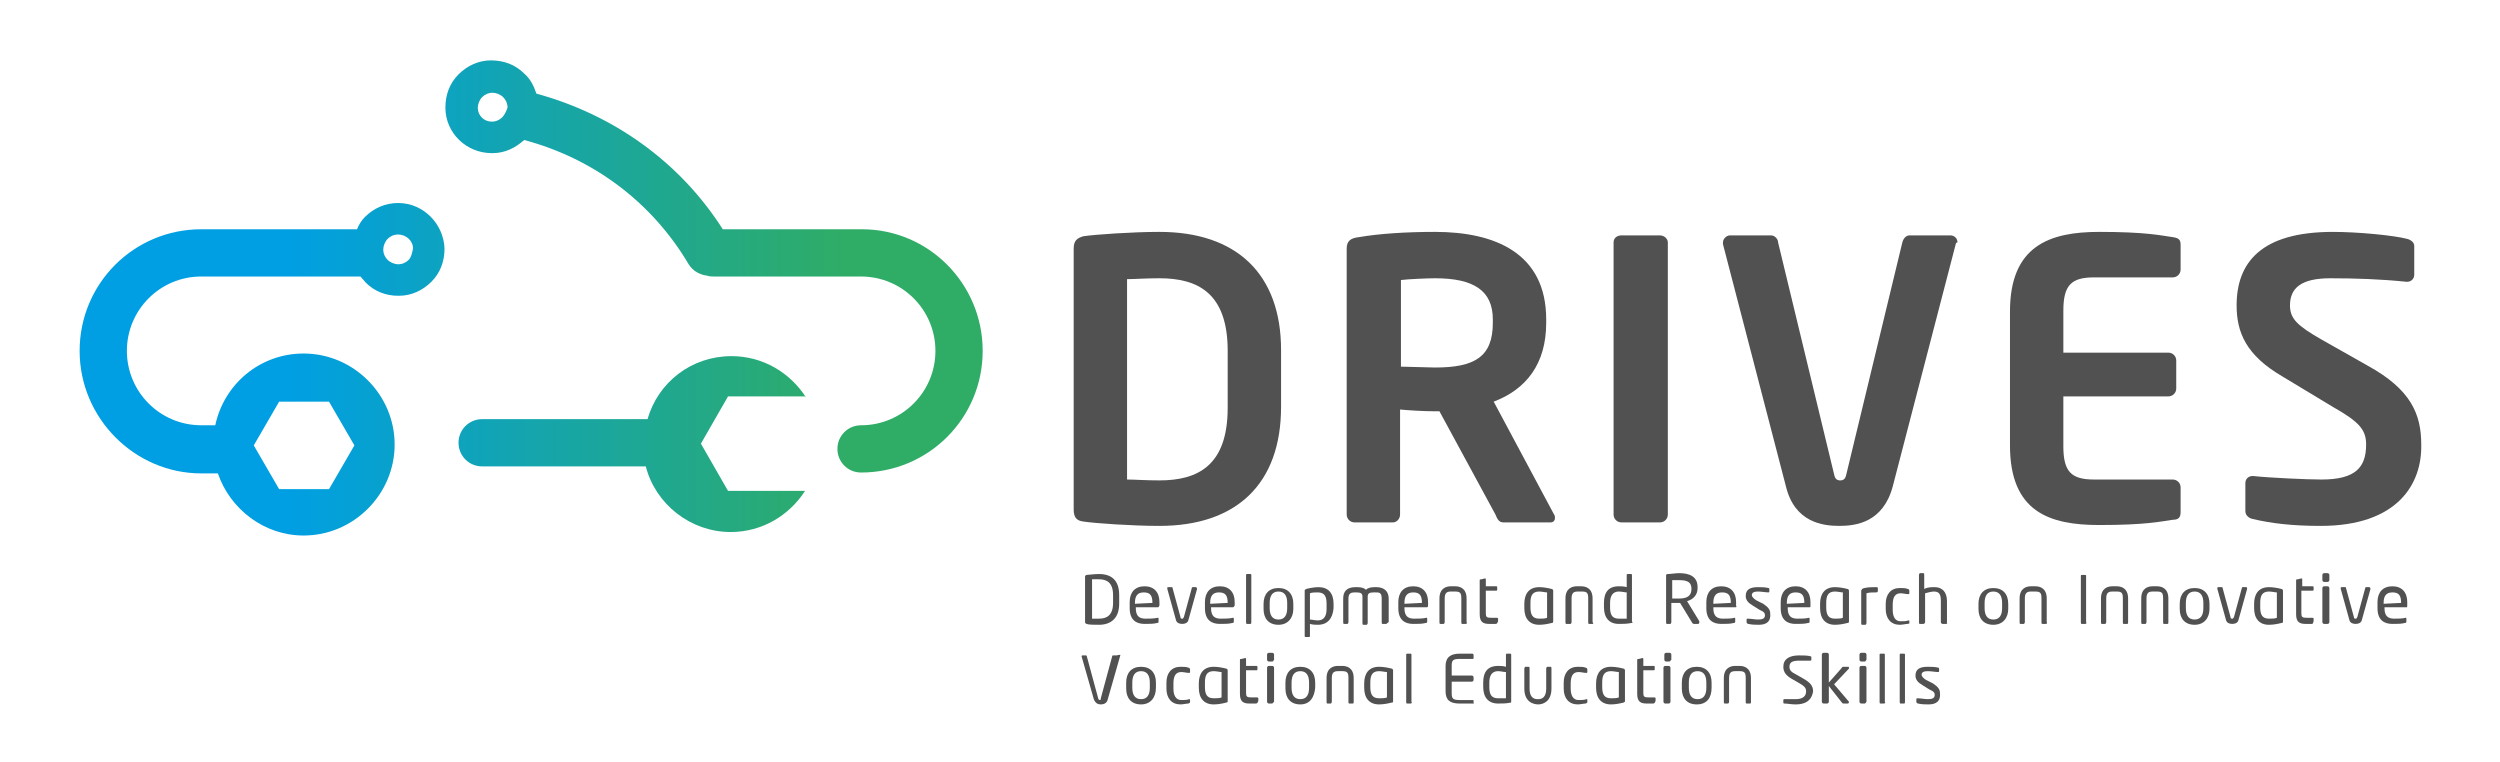 <?xml version="1.0" encoding="utf-8"?>
<!-- Generator: Adobe Illustrator 19.0.0, SVG Export Plug-In . SVG Version: 6.00 Build 0)  -->
<svg version="1.1" id="Camada_1" xmlns="http://www.w3.org/2000/svg" xmlns:xlink="http://www.w3.org/1999/xlink" x="0px" y="0px"
	 viewBox="0 0 285.7 87.1" style="enable-background:new 0 0 285.7 87.1;" xml:space="preserve">
<style type="text/css">
	.st0{fill:#525151;}
	.st1{fill:url(#XMLID_184_);}
	.st2{fill:url(#XMLID_344_);}
	.st3{fill:url(#XMLID_345_);}
</style>
<g id="XMLID_104_">
	<g id="XMLID_105_">
		<path id="XMLID_185_" class="st0" d="M132.5,60.1c-3.1,0-7.4-0.3-8.7-0.5c-0.8-0.1-1.1-0.5-1.1-1.4V28.4c0-0.9,0.4-1.2,1.1-1.4
			c1.3-0.2,5.6-0.5,8.7-0.5c8.8,0,13.9,4.8,13.9,13.5v6.5C146.4,55.3,141.3,60.1,132.5,60.1z M140.3,40.1c0-6.6-3.4-8.3-7.8-8.3
			c-1.6,0-2.8,0.1-3.7,0.1v22.9c0.9,0,2.1,0.1,3.7,0.1c4.4,0,7.8-1.7,7.8-8.3V40.1z"/>
		<path id="XMLID_188_" class="st0" d="M177.2,59.7h-5.4c-0.5,0-0.7-0.4-0.9-0.9L164.5,47h-0.6c-1.1,0-2.9-0.1-3.9-0.2v12
			c0,0.5-0.4,0.9-0.8,0.9h-4.4c-0.5,0-0.9-0.4-0.9-0.9V28.4c0-0.9,0.5-1.2,1.4-1.3c2.3-0.4,5.4-0.6,8.7-0.6c6.8,0,12.7,2.4,12.7,10
			v0.4c0,4.7-2.3,7.6-6,9l6.9,12.9c0.1,0.1,0.1,0.3,0.1,0.4C177.7,59.5,177.5,59.7,177.2,59.7z M170.6,36.5c0-3.3-2.2-4.7-6.6-4.7
			c-0.9,0-3.1,0.1-3.9,0.2v9.9c0.7,0,3.2,0.1,3.9,0.1c4.5,0,6.6-1.2,6.6-5.1V36.5z"/>
		<path id="XMLID_191_" class="st0" d="M189.7,59.7h-4.4c-0.5,0-0.9-0.4-0.9-0.9V27.7c0-0.5,0.4-0.8,0.9-0.8h4.4
			c0.5,0,0.9,0.4,0.9,0.8v31.1C190.6,59.3,190.2,59.7,189.7,59.7z"/>
		<path id="XMLID_193_" class="st0" d="M223.5,27.9l-7.2,27.7c-1.1,4.1-4.2,4.5-6.1,4.5c-1.9,0-5.1-0.4-6.1-4.5l-7.2-27.7
			c0-0.1,0-0.1,0-0.2c0-0.4,0.4-0.8,0.8-0.8h4.7c0.4,0,0.8,0.4,0.8,0.8l6.4,26.5c0.1,0.5,0.3,0.7,0.7,0.7s0.6-0.2,0.7-0.7l6.4-26.5
			c0.1-0.4,0.4-0.8,0.8-0.8h4.7c0.4,0,0.8,0.3,0.8,0.8C223.6,27.7,223.5,27.8,223.5,27.9z"/>
		<path id="XMLID_195_" class="st0" d="M248.3,59.4c-1.4,0.2-3.1,0.6-8.4,0.6c-5.7,0-10.2-1.5-10.2-9.1V35.6c0-7.5,4.5-9.1,10.2-9.1
			c5.3,0,7,0.4,8.4,0.6c0.7,0.1,0.9,0.3,0.9,0.9v2.8c0,0.5-0.4,0.9-0.9,0.9h-9c-2.6,0-3.5,0.9-3.5,3.8v4.8h12c0.5,0,0.9,0.4,0.9,0.9
			v3.2c0,0.5-0.4,0.9-0.9,0.9h-12V51c0,2.9,0.9,3.8,3.5,3.8h9c0.5,0,0.9,0.4,0.9,0.9v2.8C249.2,59.1,249,59.4,248.3,59.4z"/>
		<path id="XMLID_197_" class="st0" d="M265.2,60.1c-3.3,0-5.7-0.3-7.8-0.8c-0.4-0.1-0.8-0.4-0.8-0.9v-3.2c0-0.5,0.4-0.8,0.8-0.8
			c0,0,0,0,0.1,0c1.8,0.2,6.2,0.4,7.8,0.4c3.9,0,5.1-1.4,5.1-4c0-1.7-0.8-2.6-3.8-4.3l-5.8-3.5c-4.1-2.4-5.2-5-5.2-8.1
			c0-4.9,2.8-8.4,11-8.4c2.9,0,7,0.4,8.5,0.8c0.4,0.1,0.8,0.4,0.8,0.8v3.3c0,0.4-0.3,0.8-0.8,0.8c0,0,0,0-0.1,0
			c-2.9-0.3-5.8-0.4-8.7-0.4c-3.3,0-4.6,1.1-4.6,3.1c0,1.5,0.8,2.3,3.6,3.9l5.3,3c4.9,2.7,6.1,5.5,6.1,9
			C276.8,55.3,274,60.1,265.2,60.1z"/>
	</g>
</g>
<g id="XMLID_95_">
	<linearGradient id="XMLID_184_" gradientUnits="userSpaceOnUse" x1="33.066" y1="30.51" x2="96.637" y2="30.51">
		<stop  offset="0" style="stop-color:#009FE3"/>
		<stop  offset="1" style="stop-color:#2FAC66"/>
	</linearGradient>
	<path id="XMLID_101_" class="st1" d="M98.5,26.2H82.6c-4.9-7.7-12.5-13.1-21.3-15.5c-0.3-0.9-0.7-1.7-1.4-2.3c-1-1-2.3-1.5-3.8-1.5
		c-1.4,0-2.7,0.6-3.7,1.6c-1,1-1.5,2.3-1.5,3.8c0,2.9,2.4,5.2,5.3,5.2c0,0,0.1,0,0.1,0c1.4,0,2.6-0.6,3.6-1.5
		c7.9,2.1,14.6,7.1,18.8,14.2c0.5,0.8,1.3,1.2,2.1,1.3c0.3,0.1,0.5,0.1,0.8,0.1h16.8c4.7,0,8.5,3.8,8.5,8.5s-3.8,8.5-8.5,8.5
		c-1.5,0-2.7,1.2-2.7,2.7c0,1.5,1.2,2.7,2.7,2.7c7.7,0,13.9-6.2,13.9-13.9S106.1,26.2,98.5,26.2z M57.4,13.4
		c-0.3,0.3-0.7,0.5-1.2,0.5c0,0,0,0,0,0c-0.9,0-1.6-0.7-1.6-1.6c0-0.4,0.2-0.9,0.5-1.2c0.3-0.3,0.7-0.5,1.2-0.5
		c0.4,0,0.9,0.2,1.2,0.5c0.3,0.3,0.5,0.7,0.5,1.2C57.9,12.6,57.7,13.1,57.4,13.4z"/>
	<linearGradient id="XMLID_344_" gradientUnits="userSpaceOnUse" x1="33.066" y1="50.82" x2="96.637" y2="50.82">
		<stop  offset="0" style="stop-color:#009FE3"/>
		<stop  offset="1" style="stop-color:#2FAC66"/>
	</linearGradient>
	<path id="XMLID_100_" class="st2" d="M92.1,45.4c-1.8-2.8-4.9-4.7-8.5-4.7c-4.6,0-8.4,3-9.6,7.2H55.1c-1.5,0-2.7,1.2-2.7,2.7
		c0,1.5,1.2,2.7,2.7,2.7h18.7c1.1,4.3,5.1,7.5,9.7,7.5c3.6,0,6.7-1.9,8.5-4.7h-8.8l-3.1-5.4l3.1-5.4H92.1z"/>
	<linearGradient id="XMLID_345_" gradientUnits="userSpaceOnUse" x1="33.066" y1="42.21" x2="96.637" y2="42.21">
		<stop  offset="0" style="stop-color:#009FE3"/>
		<stop  offset="1" style="stop-color:#2FAC66"/>
	</linearGradient>
	<path id="XMLID_96_" class="st3" d="M45.5,23.2C45.5,23.2,45.4,23.2,45.5,23.2L45.5,23.2c-1.5,0-2.8,0.6-3.8,1.6
		c-0.4,0.4-0.7,0.9-0.9,1.4H23.6c-0.1,0-0.2,0-0.3,0c-0.1,0-0.2,0-0.3,0c-7.7,0-13.9,6.2-13.9,13.9S15.4,54.1,23,54.1h1.9
		c1.4,4.1,5.3,7.1,9.8,7.1c5.7,0,10.4-4.7,10.4-10.4s-4.7-10.4-10.4-10.4c-5,0-9.1,3.5-10.1,8.2H23c-4.7,0-8.5-3.8-8.5-8.5
		s3.8-8.5,8.5-8.5c0.1,0,0.2,0,0.3,0c0.1,0,0.2,0,0.3,0H41c0.1,0,0.2,0,0.2,0c0.2,0.2,0.4,0.5,0.6,0.7c1,1,2.3,1.5,3.7,1.5
		c0,0,0.1,0,0.1,0c1.4,0,2.7-0.6,3.7-1.6c1-1,1.5-2.3,1.5-3.8C50.7,25.6,48.4,23.2,45.5,23.2z M31.9,45.9h5.7l2.9,5l-2.9,5h-5.7
		l-2.9-5L31.9,45.9z M46.7,29.7c-0.3,0.3-0.7,0.5-1.2,0.5c-0.4,0-0.9-0.2-1.2-0.5c-0.3-0.3-0.5-0.7-0.5-1.2c0-0.4,0.2-0.9,0.5-1.2
		c0.3-0.3,0.7-0.5,1.2-0.5c0.9,0,1.7,0.7,1.7,1.6C47.1,28.9,47,29.4,46.7,29.7z"/>
</g>
<g id="XMLID_92_">
	<g id="XMLID_93_">
		<path id="XMLID_199_" class="st0" d="M125.6,71.4c-0.6,0-1.2,0-1.4-0.1c-0.1,0-0.2-0.1-0.2-0.2v-5.2c0-0.1,0.1-0.2,0.2-0.2
			c0.2,0,0.8-0.1,1.4-0.1c1.4,0,2.3,0.7,2.3,2.4v1C127.9,70.6,127,71.4,125.6,71.4z M127.2,68c0-1.4-0.7-1.8-1.6-1.8
			c-0.4,0-0.6,0-0.8,0v4.5c0.2,0,0.5,0,0.8,0c0.9,0,1.6-0.4,1.6-1.8V68z"/>
		<path id="XMLID_202_" class="st0" d="M132.3,69.4h-2.5v0.1c0,0.9,0.4,1.2,1.1,1.2c0.4,0,1,0,1.4-0.1c0,0,0,0,0,0
			c0.1,0,0.1,0,0.1,0.1v0.3c0,0.1,0,0.2-0.2,0.2c-0.4,0.1-0.8,0.1-1.4,0.1c-0.9,0-1.7-0.4-1.7-1.8v-0.7c0-1.1,0.6-1.8,1.7-1.8
			c1.1,0,1.7,0.7,1.7,1.8v0.4C132.4,69.4,132.4,69.4,132.3,69.4z M131.7,68.9c0-0.9-0.3-1.2-1-1.2c-0.7,0-1,0.4-1,1.2v0.1
			L131.7,68.9L131.7,68.9z"/>
		<path id="XMLID_205_" class="st0" d="M136.8,67.3l-1,3.6c-0.1,0.3-0.4,0.4-0.7,0.4s-0.6-0.1-0.7-0.4l-1-3.6c0,0,0,0,0-0.1
			c0-0.1,0-0.1,0.1-0.1h0.4c0.1,0,0.1,0,0.1,0.1l0.9,3.3c0,0.2,0.1,0.2,0.2,0.2c0.1,0,0.1,0,0.2-0.2l0.9-3.3c0-0.1,0.1-0.1,0.1-0.1
			h0.4C136.7,67.1,136.8,67.2,136.8,67.3C136.8,67.3,136.8,67.3,136.8,67.3z"/>
		<path id="XMLID_207_" class="st0" d="M140.9,69.4h-2.5v0.1c0,0.9,0.4,1.2,1.1,1.2c0.4,0,1,0,1.4-0.1c0,0,0,0,0,0
			c0.1,0,0.1,0,0.1,0.1v0.3c0,0.1,0,0.2-0.2,0.2c-0.4,0.1-0.8,0.1-1.4,0.1c-0.9,0-1.7-0.4-1.7-1.8v-0.7c0-1.1,0.6-1.8,1.7-1.8
			c1.1,0,1.7,0.7,1.7,1.8v0.4C141,69.4,140.9,69.4,140.9,69.4z M140.3,68.9c0-0.9-0.3-1.2-1-1.2c-0.7,0-1,0.4-1,1.2v0.1L140.3,68.9
			L140.3,68.9z"/>
		<path id="XMLID_210_" class="st0" d="M142.9,71.3h-0.4c-0.1,0-0.1-0.1-0.1-0.2v-5.4c0-0.1,0.1-0.1,0.1-0.1h0.4
			c0.1,0,0.1,0.1,0.1,0.1v5.4C143,71.2,143,71.3,142.9,71.3z"/>
		<path id="XMLID_212_" class="st0" d="M146.1,71.4c-1.1,0-1.7-0.7-1.7-1.8v-0.6c0-1.1,0.6-1.8,1.7-1.8c1.1,0,1.7,0.7,1.7,1.8v0.6
			C147.8,70.6,147.2,71.4,146.1,71.4z M147.1,68.9c0-0.8-0.3-1.3-1-1.3c-0.7,0-1,0.5-1,1.3v0.6c0,0.8,0.3,1.3,1,1.3
			c0.7,0,1-0.5,1-1.3V68.9z"/>
		<path id="XMLID_215_" class="st0" d="M150.6,71.4c-0.2,0-0.6,0-0.9-0.1v1.4c0,0.1-0.1,0.1-0.1,0.1h-0.4c-0.1,0-0.1-0.1-0.1-0.1
			v-5.2c0-0.1,0-0.1,0.2-0.2c0.4-0.1,0.9-0.2,1.4-0.2c1.1,0,1.7,0.7,1.7,1.9v0.5C152.3,70.7,151.7,71.4,150.6,71.4z M151.6,69
			c0-0.8-0.2-1.3-1-1.3c-0.3,0-0.7,0-0.9,0.1v3c0.2,0,0.6,0.1,0.9,0.1c0.7,0,1-0.5,1-1.3V69z"/>
		<path id="XMLID_218_" class="st0" d="M158.4,71.3H158c-0.1,0-0.1-0.1-0.1-0.2v-2.7c0-0.7-0.3-0.7-0.7-0.7H157
			c-0.5,0-0.7,0.1-0.7,0.5v3c0,0.1-0.1,0.2-0.1,0.2h-0.4c-0.1,0-0.1-0.1-0.1-0.2v-3c0-0.4-0.2-0.5-0.7-0.5h-0.2
			c-0.4,0-0.7,0.1-0.7,0.7v2.7c0,0.1-0.1,0.2-0.1,0.2h-0.4c-0.1,0-0.1-0.1-0.1-0.2v-2.7c0-0.8,0.4-1.3,1.4-1.3h0.2
			c0.5,0,0.8,0.1,1,0.3c0.2-0.2,0.5-0.3,1-0.3h0.2c0.9,0,1.4,0.5,1.4,1.3v2.7C158.5,71.2,158.5,71.3,158.4,71.3z"/>
		<path id="XMLID_220_" class="st0" d="M163,69.4h-2.5v0.1c0,0.9,0.4,1.2,1.1,1.2c0.4,0,1,0,1.4-0.1c0,0,0,0,0,0
			c0.1,0,0.1,0,0.1,0.1v0.3c0,0.1,0,0.2-0.2,0.2c-0.4,0.1-0.8,0.1-1.4,0.1c-0.9,0-1.7-0.4-1.7-1.8v-0.7c0-1.1,0.6-1.8,1.7-1.8
			c1.1,0,1.7,0.7,1.7,1.8v0.4C163.2,69.4,163.1,69.4,163,69.4z M162.5,68.9c0-0.9-0.3-1.2-1-1.2c-0.7,0-1,0.4-1,1.2v0.1L162.5,68.9
			L162.5,68.9z"/>
		<path id="XMLID_223_" class="st0" d="M167.5,71.3h-0.4c-0.1,0-0.1-0.1-0.1-0.2v-2.7c0-0.6-0.1-0.8-0.7-0.8h-0.5
			c-0.5,0-0.7,0.2-0.7,0.8v2.7c0,0.1-0.1,0.2-0.1,0.2h-0.4c-0.1,0-0.1-0.1-0.1-0.2v-2.7c0-1.2,0.8-1.4,1.3-1.4h0.5
			c0.5,0,1.3,0.2,1.3,1.4v2.7C167.7,71.2,167.6,71.3,167.5,71.3z"/>
		<path id="XMLID_225_" class="st0" d="M170.9,71.3c-0.1,0-0.5,0-0.7,0c-0.7,0-1.1-0.2-1.1-1.1v-3.9c0-0.1,0.1-0.1,0.2-0.1l0.4-0.1
			c0,0,0,0,0,0c0.1,0,0.1,0.1,0.1,0.1v0.8h1.2c0.1,0,0.1,0.1,0.1,0.1v0.3c0,0.1-0.1,0.1-0.1,0.1h-1.2v2.6c0,0.4,0.1,0.5,0.6,0.5h0.6
			c0.1,0,0.2,0,0.2,0.1v0.3C171.1,71.3,171,71.3,170.9,71.3z"/>
		<path id="XMLID_227_" class="st0" d="M177.3,71.2c-0.4,0.1-0.9,0.2-1.4,0.2c-1.1,0-1.7-0.7-1.7-1.9V69c0-1.1,0.5-1.9,1.7-1.9
			c0.5,0,1,0.1,1.4,0.2c0.1,0,0.2,0.1,0.2,0.2V71C177.5,71.1,177.5,71.2,177.3,71.2z M176.8,67.7c-0.2,0-0.6-0.1-0.9-0.1
			c-0.8,0-1,0.5-1,1.3v0.5c0,0.8,0.2,1.3,1,1.3c0.3,0,0.7,0,0.9-0.1V67.7z"/>
		<path id="XMLID_230_" class="st0" d="M182,71.3h-0.4c-0.1,0-0.1-0.1-0.1-0.2v-2.7c0-0.6-0.1-0.8-0.7-0.8h-0.5
			c-0.5,0-0.7,0.2-0.7,0.8v2.7c0,0.1-0.1,0.2-0.1,0.2H179c-0.1,0-0.1-0.1-0.1-0.2v-2.7c0-1.2,0.8-1.4,1.3-1.4h0.5
			c0.5,0,1.3,0.2,1.3,1.4v2.7C182.1,71.2,182.1,71.3,182,71.3z"/>
		<path id="XMLID_232_" class="st0" d="M186.4,71.2c-0.5,0.1-0.9,0.1-1.4,0.1c-1.1,0-1.7-0.7-1.7-1.9v-0.5c0-1.2,0.5-1.9,1.7-1.9
			c0.2,0,0.6,0,0.9,0.1v-1.4c0-0.1,0.1-0.1,0.1-0.1h0.4c0.1,0,0.1,0.1,0.1,0.1v5.3C186.6,71.2,186.6,71.2,186.4,71.2z M185.9,67.7
			c-0.2,0-0.6-0.1-0.9-0.1c-0.7,0-1,0.5-1,1.3v0.5c0,0.8,0.2,1.3,1,1.3c0.3,0,0.6,0,0.9,0V67.7z"/>
		<path id="XMLID_235_" class="st0" d="M194.1,71.3h-0.5c-0.1,0-0.1,0-0.2-0.1l-1.4-2.3c0,0,0,0-0.1,0c0,0-0.1,0-0.1,0
			c-0.2,0-0.4,0-0.8,0v2.2c0,0.1-0.1,0.2-0.1,0.2h-0.4c-0.1,0-0.1-0.1-0.1-0.2v-5.3c0-0.1,0-0.2,0.2-0.2c0.3,0,0.9-0.1,1.3-0.1
			c1.2,0,2.1,0.4,2.1,1.6v0.1c0,0.8-0.5,1.3-1.2,1.5l1.4,2.3C194.2,71.2,194.2,71.2,194.1,71.3C194.2,71.3,194.2,71.3,194.1,71.3z
			 M193.3,67.3c0-0.8-0.5-1-1.4-1c-0.2,0-0.7,0-0.8,0v2.1c0.3,0,0.7,0,0.8,0C192.8,68.4,193.3,68.1,193.3,67.3L193.3,67.3z"/>
		<path id="XMLID_238_" class="st0" d="M198.3,69.4h-2.5v0.1c0,0.9,0.4,1.2,1.1,1.2c0.4,0,1,0,1.3-0.1c0,0,0,0,0,0
			c0.1,0,0.1,0,0.1,0.1v0.3c0,0.1,0,0.2-0.2,0.2c-0.4,0.1-0.8,0.1-1.4,0.1c-0.9,0-1.7-0.4-1.7-1.8v-0.7c0-1.1,0.6-1.8,1.7-1.8
			c1.1,0,1.7,0.7,1.7,1.8v0.4C198.5,69.4,198.4,69.4,198.3,69.4z M197.8,68.9c0-0.9-0.3-1.2-1-1.2c-0.7,0-1,0.4-1,1.2v0.1
			L197.8,68.9L197.8,68.9z"/>
		<path id="XMLID_241_" class="st0" d="M201,71.4c-0.3,0-0.8,0-1.2-0.1c-0.1,0-0.2-0.1-0.2-0.2v-0.3c0-0.1,0.1-0.1,0.1-0.1
			c0,0,0,0,0,0c0.4,0,0.9,0.1,1.2,0.1c0.5,0,0.8-0.1,0.8-0.5c0-0.2-0.1-0.4-0.6-0.6l-0.8-0.5c-0.5-0.3-0.8-0.6-0.8-1.1
			c0-0.8,0.6-1,1.4-1c0.4,0,0.8,0,1.2,0.1c0.1,0,0.1,0.1,0.1,0.2v0.2c0,0.1-0.1,0.1-0.1,0.1c0,0,0,0,0,0c-0.3,0-0.8-0.1-1.2-0.1
			s-0.7,0.1-0.7,0.4c0,0.2,0.2,0.4,0.5,0.6l0.8,0.4c0.6,0.4,0.8,0.7,0.8,1.1C202.4,71,201.9,71.4,201,71.4z"/>
		<path id="XMLID_243_" class="st0" d="M206.8,69.4h-2.5v0.1c0,0.9,0.4,1.2,1.1,1.2c0.4,0,1,0,1.3-0.1c0,0,0,0,0,0
			c0.1,0,0.1,0,0.1,0.1v0.3c0,0.1,0,0.2-0.2,0.2c-0.4,0.1-0.8,0.1-1.4,0.1c-0.9,0-1.7-0.4-1.7-1.8v-0.7c0-1.1,0.6-1.8,1.7-1.8
			c1.1,0,1.7,0.7,1.7,1.8v0.4C206.9,69.4,206.9,69.4,206.8,69.4z M206.2,68.9c0-0.9-0.3-1.2-1-1.2c-0.7,0-1,0.4-1,1.2v0.1
			L206.2,68.9L206.2,68.9z"/>
		<path id="XMLID_246_" class="st0" d="M211.1,71.2c-0.4,0.1-0.9,0.2-1.4,0.2c-1.1,0-1.7-0.7-1.7-1.9V69c0-1.1,0.5-1.9,1.7-1.9
			c0.5,0,1,0.1,1.4,0.2c0.1,0,0.2,0.1,0.2,0.2V71C211.3,71.1,211.3,71.2,211.1,71.2z M210.6,67.7c-0.2,0-0.6-0.1-0.9-0.1
			c-0.8,0-1,0.5-1,1.3v0.5c0,0.8,0.2,1.3,1,1.3c0.3,0,0.7,0,0.9-0.1V67.7z"/>
		<path id="XMLID_249_" class="st0" d="M214.4,67.7c-0.5,0-0.8,0-1.1,0.1v3.4c0,0.1-0.1,0.2-0.1,0.2h-0.4c-0.1,0-0.1-0.1-0.1-0.2
			v-3.7c0-0.1,0.1-0.1,0.1-0.2c0.4-0.2,1-0.2,1.6-0.2c0.1,0,0.2,0,0.2,0.1v0.3C214.6,67.6,214.6,67.7,214.4,67.7z"/>
		<path id="XMLID_251_" class="st0" d="M218,71.3c-0.2,0-0.6,0.1-0.9,0.1c-1,0-1.6-0.7-1.6-1.8v-0.6c0-1.1,0.6-1.8,1.6-1.8
			c0.3,0,0.7,0,0.9,0.1c0.1,0,0.2,0.1,0.2,0.2v0.3c0,0.1-0.1,0.1-0.1,0.1c0,0,0,0,0,0c-0.3,0-0.6-0.1-0.9-0.1
			c-0.6,0-0.9,0.4-0.9,1.3v0.6c0,0.8,0.3,1.3,0.9,1.3c0.4,0,0.6,0,0.9-0.1c0,0,0,0,0,0c0.1,0,0.1,0,0.1,0.1v0.3
			C218.2,71.2,218.1,71.3,218,71.3z"/>
		<path id="XMLID_253_" class="st0" d="M222.4,71.3h-0.4c-0.1,0-0.2-0.1-0.2-0.2v-2.5c0-0.8-0.3-1-0.8-1c-0.2,0-0.7,0.1-1,0.2v3.3
			c0,0.1-0.1,0.2-0.2,0.2h-0.4c-0.1,0-0.1-0.1-0.1-0.2v-5.4c0-0.1,0.1-0.2,0.1-0.2h0.4c0.1,0,0.1,0.1,0.1,0.2v1.6
			c0.4-0.2,0.8-0.2,1.2-0.2c0.8,0,1.4,0.5,1.4,1.6v2.5C222.6,71.2,222.5,71.3,222.4,71.3z"/>
		<path id="XMLID_255_" class="st0" d="M227.8,71.4c-1.1,0-1.7-0.7-1.7-1.8v-0.6c0-1.1,0.6-1.8,1.7-1.8c1.1,0,1.7,0.7,1.7,1.8v0.6
			C229.5,70.6,228.9,71.4,227.8,71.4z M228.8,68.9c0-0.8-0.3-1.3-1-1.3c-0.7,0-1,0.5-1,1.3v0.6c0,0.8,0.3,1.3,1,1.3
			c0.7,0,1-0.5,1-1.3V68.9z"/>
		<path id="XMLID_258_" class="st0" d="M233.8,71.3h-0.4c-0.1,0-0.1-0.1-0.1-0.2v-2.7c0-0.6-0.1-0.8-0.7-0.8h-0.5
			c-0.5,0-0.7,0.2-0.7,0.8v2.7c0,0.1-0.1,0.2-0.1,0.2h-0.4c-0.1,0-0.1-0.1-0.1-0.2v-2.7c0-1.2,0.8-1.4,1.3-1.4h0.5
			c0.5,0,1.3,0.2,1.3,1.4v2.7C234,71.2,233.9,71.3,233.8,71.3z"/>
		<path id="XMLID_260_" class="st0" d="M238.3,71.3h-0.4c-0.1,0-0.1-0.1-0.1-0.2v-5.3c0-0.1,0.1-0.1,0.1-0.1h0.4
			c0.1,0,0.1,0.1,0.1,0.1v5.3C238.5,71.2,238.4,71.3,238.3,71.3z"/>
		<path id="XMLID_262_" class="st0" d="M243.1,71.3h-0.4c-0.1,0-0.1-0.1-0.1-0.2v-2.7c0-0.6-0.1-0.8-0.7-0.8h-0.5
			c-0.5,0-0.7,0.2-0.7,0.8v2.7c0,0.1-0.1,0.2-0.1,0.2h-0.4c-0.1,0-0.1-0.1-0.1-0.2v-2.7c0-1.2,0.8-1.4,1.3-1.4h0.5
			c0.5,0,1.3,0.2,1.3,1.4v2.7C243.2,71.2,243.2,71.3,243.1,71.3z"/>
		<path id="XMLID_264_" class="st0" d="M247.7,71.3h-0.4c-0.1,0-0.1-0.1-0.1-0.2v-2.7c0-0.6-0.1-0.8-0.7-0.8H246
			c-0.5,0-0.7,0.2-0.7,0.8v2.7c0,0.1-0.1,0.2-0.1,0.2h-0.4c-0.1,0-0.1-0.1-0.1-0.2v-2.7c0-1.2,0.8-1.4,1.3-1.4h0.5
			c0.5,0,1.3,0.2,1.3,1.4v2.7C247.8,71.2,247.8,71.3,247.7,71.3z"/>
		<path id="XMLID_266_" class="st0" d="M250.8,71.4c-1.1,0-1.7-0.7-1.7-1.8v-0.6c0-1.1,0.6-1.8,1.7-1.8c1.1,0,1.7,0.7,1.7,1.8v0.6
			C252.5,70.6,251.9,71.4,250.8,71.4z M251.8,68.9c0-0.8-0.3-1.3-1-1.3c-0.7,0-1,0.5-1,1.3v0.6c0,0.8,0.3,1.3,1,1.3
			c0.7,0,1-0.5,1-1.3V68.9z"/>
		<path id="XMLID_269_" class="st0" d="M256.8,67.3l-1,3.6c-0.1,0.3-0.4,0.4-0.7,0.4s-0.6-0.1-0.7-0.4l-1-3.6c0,0,0,0,0-0.1
			c0-0.1,0-0.1,0.1-0.1h0.4c0.1,0,0.1,0,0.1,0.1l0.9,3.3c0,0.2,0.1,0.2,0.2,0.2c0.1,0,0.1,0,0.2-0.2l0.9-3.3c0-0.1,0.1-0.1,0.1-0.1
			h0.4C256.8,67.1,256.8,67.2,256.8,67.3C256.8,67.3,256.8,67.3,256.8,67.3z"/>
		<path id="XMLID_271_" class="st0" d="M260.7,71.2c-0.4,0.1-0.9,0.2-1.4,0.2c-1.1,0-1.7-0.7-1.7-1.9V69c0-1.1,0.5-1.9,1.7-1.9
			c0.5,0,1,0.1,1.4,0.2c0.1,0,0.2,0.1,0.2,0.2V71C260.9,71.1,260.9,71.2,260.7,71.2z M260.2,67.7c-0.2,0-0.6-0.1-0.9-0.1
			c-0.8,0-1,0.5-1,1.3v0.5c0,0.8,0.2,1.3,1,1.3c0.3,0,0.7,0,0.9-0.1V67.7z"/>
		<path id="XMLID_274_" class="st0" d="M264.2,71.3c-0.1,0-0.5,0-0.7,0c-0.7,0-1.1-0.2-1.1-1.1v-3.9c0-0.1,0.1-0.1,0.2-0.1l0.4-0.1
			c0,0,0,0,0,0c0.1,0,0.1,0.1,0.1,0.1v0.8h1.2c0.1,0,0.1,0.1,0.1,0.1v0.3c0,0.1-0.1,0.1-0.1,0.1H263v2.6c0,0.4,0.1,0.5,0.6,0.5h0.6
			c0.1,0,0.2,0,0.2,0.1v0.3C264.3,71.3,264.3,71.3,264.2,71.3z"/>
		<path id="XMLID_276_" class="st0" d="M266,66.5h-0.4c-0.1,0-0.2-0.1-0.2-0.2v-0.6c0-0.1,0.1-0.2,0.2-0.2h0.4
			c0.1,0,0.2,0.1,0.2,0.2v0.6C266.2,66.4,266.1,66.5,266,66.5z M266,71.3h-0.4c-0.1,0-0.2-0.1-0.2-0.2v-3.9c0-0.1,0.1-0.2,0.2-0.2
			h0.4c0.1,0,0.2,0.1,0.2,0.2v3.9C266.2,71.2,266.1,71.3,266,71.3z"/>
		<path id="XMLID_279_" class="st0" d="M270.9,67.3l-1,3.6c-0.1,0.3-0.4,0.4-0.7,0.4s-0.6-0.1-0.7-0.4l-1-3.6c0,0,0,0,0-0.1
			c0-0.1,0-0.1,0.1-0.1h0.4c0.1,0,0.1,0,0.1,0.1l0.9,3.3c0,0.2,0.1,0.2,0.2,0.2c0.1,0,0.1,0,0.2-0.2l0.9-3.3c0-0.1,0.1-0.1,0.1-0.1
			h0.4C270.8,67.1,270.9,67.2,270.9,67.3C270.9,67.3,270.9,67.3,270.9,67.3z"/>
		<path id="XMLID_281_" class="st0" d="M275,69.4h-2.5v0.1c0,0.9,0.4,1.2,1.1,1.2c0.4,0,1,0,1.3-0.1c0,0,0,0,0,0
			c0.1,0,0.1,0,0.1,0.1v0.3c0,0.1,0,0.2-0.2,0.2c-0.4,0.1-0.8,0.1-1.4,0.1c-0.9,0-1.7-0.4-1.7-1.8v-0.7c0-1.1,0.6-1.8,1.7-1.8
			c1.1,0,1.7,0.7,1.7,1.8v0.4C275.1,69.4,275.1,69.4,275,69.4z M274.4,68.9c0-0.9-0.3-1.2-1-1.2c-0.7,0-1,0.4-1,1.2v0.1L274.4,68.9
			L274.4,68.9z"/>
		<path id="XMLID_284_" class="st0" d="M128,75l-1.4,4.9c-0.1,0.5-0.5,0.6-0.8,0.6c-0.3,0-0.6-0.1-0.8-0.6l-1.4-4.9c0,0,0,0,0,0
			c0-0.1,0.1-0.1,0.1-0.1h0.4c0.1,0,0.1,0.1,0.1,0.1l1.3,4.8c0,0.1,0.1,0.2,0.2,0.2c0.1,0,0.1-0.1,0.1-0.2l1.3-4.8
			c0-0.1,0.1-0.1,0.1-0.1h0.4C128,74.8,128.1,74.8,128,75C128.1,74.9,128.1,74.9,128,75z"/>
		<path id="XMLID_286_" class="st0" d="M130.4,80.5c-1.1,0-1.7-0.7-1.7-1.8V78c0-1.1,0.6-1.8,1.7-1.8c1.1,0,1.7,0.7,1.7,1.8v0.6
			C132.1,79.7,131.5,80.5,130.4,80.5z M131.4,78c0-0.8-0.3-1.3-1-1.3c-0.7,0-1,0.5-1,1.3v0.6c0,0.8,0.3,1.3,1,1.3c0.7,0,1-0.5,1-1.3
			V78z"/>
		<path id="XMLID_289_" class="st0" d="M135.8,80.4c-0.2,0-0.6,0.1-0.9,0.1c-1,0-1.6-0.7-1.6-1.8V78c0-1.1,0.6-1.8,1.6-1.8
			c0.3,0,0.7,0,0.9,0.1c0.1,0,0.2,0.1,0.2,0.2v0.3c0,0.1-0.1,0.1-0.1,0.1c0,0,0,0,0,0c-0.3,0-0.6-0.1-0.9-0.1
			c-0.6,0-0.9,0.4-0.9,1.3v0.6c0,0.8,0.3,1.3,0.9,1.3c0.4,0,0.6,0,0.9-0.1c0,0,0,0,0,0c0.1,0,0.1,0,0.1,0.1v0.3
			C135.9,80.3,135.9,80.4,135.8,80.4z"/>
		<path id="XMLID_291_" class="st0" d="M140.1,80.3c-0.4,0.1-0.9,0.2-1.4,0.2c-1.1,0-1.7-0.7-1.7-1.9v-0.5c0-1.1,0.5-1.9,1.7-1.9
			c0.5,0,1,0.1,1.4,0.2c0.1,0,0.2,0.1,0.2,0.2v3.6C140.3,80.2,140.2,80.3,140.1,80.3z M139.6,76.8c-0.2,0-0.6-0.1-0.9-0.1
			c-0.8,0-1,0.5-1,1.3v0.5c0,0.8,0.2,1.3,1,1.3c0.3,0,0.7,0,0.9-0.1V76.8z"/>
		<path id="XMLID_294_" class="st0" d="M143.5,80.4c-0.1,0-0.5,0-0.7,0c-0.7,0-1.1-0.2-1.1-1.1v-3.9c0-0.1,0.1-0.1,0.2-0.1l0.4-0.1
			c0,0,0,0,0,0c0.1,0,0.1,0.1,0.1,0.1v0.8h1.2c0.1,0,0.1,0.1,0.1,0.1v0.3c0,0.1-0.1,0.1-0.1,0.1h-1.2v2.6c0,0.4,0.1,0.5,0.6,0.5h0.6
			c0.1,0,0.2,0,0.2,0.1v0.3C143.7,80.4,143.6,80.4,143.5,80.4z"/>
		<path id="XMLID_296_" class="st0" d="M145.4,75.6H145c-0.1,0-0.2-0.1-0.2-0.2v-0.6c0-0.1,0.1-0.2,0.2-0.2h0.4
			c0.1,0,0.2,0.1,0.2,0.2v0.6C145.5,75.5,145.5,75.6,145.4,75.6z M145.4,80.4H145c-0.1,0-0.2-0.1-0.2-0.2v-3.9
			c0-0.1,0.1-0.2,0.2-0.2h0.4c0.1,0,0.2,0.1,0.2,0.2v3.9C145.5,80.3,145.4,80.4,145.4,80.4z"/>
		<path id="XMLID_299_" class="st0" d="M148.6,80.5c-1.1,0-1.7-0.7-1.7-1.8V78c0-1.1,0.6-1.8,1.7-1.8c1.1,0,1.7,0.7,1.7,1.8v0.6
			C150.2,79.7,149.7,80.5,148.6,80.5z M149.6,78c0-0.8-0.3-1.3-1-1.3c-0.7,0-1,0.5-1,1.3v0.6c0,0.8,0.3,1.3,1,1.3c0.7,0,1-0.5,1-1.3
			V78z"/>
		<path id="XMLID_302_" class="st0" d="M154.6,80.4h-0.4c-0.1,0-0.1-0.1-0.1-0.2v-2.7c0-0.6-0.1-0.8-0.7-0.8h-0.5
			c-0.5,0-0.7,0.2-0.7,0.8v2.7c0,0.1-0.1,0.2-0.1,0.2h-0.4c-0.1,0-0.1-0.1-0.1-0.2v-2.7c0-1.2,0.8-1.4,1.3-1.4h0.5
			c0.5,0,1.3,0.2,1.3,1.4v2.7C154.7,80.3,154.7,80.4,154.6,80.4z"/>
		<path id="XMLID_304_" class="st0" d="M159,80.3c-0.4,0.1-0.9,0.2-1.4,0.2c-1.1,0-1.7-0.7-1.7-1.9v-0.5c0-1.1,0.5-1.9,1.7-1.9
			c0.5,0,1,0.1,1.4,0.2c0.1,0,0.2,0.1,0.2,0.2v3.6C159.2,80.2,159.2,80.3,159,80.3z M158.5,76.8c-0.2,0-0.6-0.1-0.9-0.1
			c-0.8,0-1,0.5-1,1.3v0.5c0,0.8,0.2,1.3,1,1.3c0.3,0,0.7,0,0.9-0.1V76.8z"/>
		<path id="XMLID_307_" class="st0" d="M161.2,80.4h-0.4c-0.1,0-0.1-0.1-0.1-0.2v-5.4c0-0.1,0.1-0.1,0.1-0.1h0.4
			c0.1,0,0.1,0.1,0.1,0.1v5.4C161.4,80.3,161.3,80.4,161.2,80.4z"/>
		<path id="XMLID_309_" class="st0" d="M168.3,80.4c-0.3,0-1,0-1.5,0c-1.1,0-1.6-0.4-1.6-1.4v-2.9c0-1,0.6-1.4,1.6-1.4
			c0.4,0,1.2,0,1.5,0c0,0,0.1,0.1,0.1,0.1v0.4c0,0.1,0,0.1-0.1,0.1h-1.5c-0.8,0-0.9,0.2-0.9,0.8v1.1h2.3c0.1,0,0.2,0.1,0.2,0.2v0.3
			c0,0.1-0.1,0.2-0.2,0.2h-2.3v1.3c0,0.6,0.1,0.8,0.9,0.8h1.5c0.1,0,0.1,0,0.1,0.1v0.4C168.4,80.4,168.3,80.4,168.3,80.4z"/>
		<path id="XMLID_311_" class="st0" d="M172.6,80.3c-0.5,0.1-0.9,0.1-1.4,0.1c-1.1,0-1.7-0.7-1.7-1.9v-0.5c0-1.2,0.5-1.9,1.7-1.9
			c0.2,0,0.6,0,0.9,0.1v-1.4c0-0.1,0.1-0.1,0.1-0.1h0.4c0.1,0,0.1,0.1,0.1,0.1v5.3C172.7,80.3,172.7,80.3,172.6,80.3z M172.1,76.8
			c-0.3,0-0.6-0.1-0.9-0.1c-0.7,0-1,0.5-1,1.3v0.5c0,0.8,0.2,1.3,1,1.3c0.3,0,0.6,0,0.9,0V76.8z"/>
		<path id="XMLID_314_" class="st0" d="M175.8,80.5L175.8,80.5c-0.6,0-1.6-0.3-1.6-1.8v-2.3c0-0.1,0.1-0.2,0.1-0.2h0.4
			c0.1,0,0.1,0.1,0.1,0.2v2.3c0,0.9,0.4,1.2,0.9,1.2h0.1c0.5,0,0.9-0.3,0.9-1.2v-2.3c0-0.1,0.1-0.2,0.1-0.2h0.4
			c0.1,0,0.1,0.1,0.1,0.2v2.3C177.3,80.2,176.3,80.5,175.8,80.5z"/>
		<path id="XMLID_316_" class="st0" d="M181.2,80.4c-0.2,0-0.6,0.1-0.9,0.1c-1,0-1.6-0.7-1.6-1.8V78c0-1.1,0.6-1.8,1.6-1.8
			c0.3,0,0.7,0,0.9,0.1c0.1,0,0.2,0.1,0.2,0.2v0.3c0,0.1-0.1,0.1-0.1,0.1c0,0,0,0,0,0c-0.3,0-0.6-0.1-0.9-0.1
			c-0.6,0-0.9,0.4-0.9,1.3v0.6c0,0.8,0.3,1.3,0.9,1.3c0.4,0,0.6,0,0.9-0.1c0,0,0,0,0,0c0.1,0,0.1,0,0.1,0.1v0.3
			C181.3,80.3,181.3,80.4,181.2,80.4z"/>
		<path id="XMLID_318_" class="st0" d="M185.5,80.3c-0.4,0.1-0.9,0.2-1.4,0.2c-1.1,0-1.7-0.7-1.7-1.9v-0.5c0-1.1,0.5-1.9,1.7-1.9
			c0.5,0,1,0.1,1.4,0.2c0.1,0,0.2,0.1,0.2,0.2v3.6C185.6,80.2,185.6,80.3,185.5,80.3z M185,76.8c-0.2,0-0.6-0.1-0.9-0.1
			c-0.8,0-1,0.5-1,1.3v0.5c0,0.8,0.2,1.3,1,1.3c0.3,0,0.7,0,0.9-0.1V76.8z"/>
		<path id="XMLID_321_" class="st0" d="M188.9,80.4c-0.1,0-0.5,0-0.7,0c-0.7,0-1.1-0.2-1.1-1.1v-3.9c0-0.1,0.1-0.1,0.2-0.1l0.4-0.1
			c0,0,0,0,0,0c0.1,0,0.1,0.1,0.1,0.1v0.8h1.2c0.1,0,0.1,0.1,0.1,0.1v0.3c0,0.1-0.1,0.1-0.1,0.1h-1.2v2.6c0,0.4,0.1,0.5,0.6,0.5h0.6
			c0.1,0,0.2,0,0.2,0.1v0.3C189.1,80.4,189,80.4,188.9,80.4z"/>
		<path id="XMLID_323_" class="st0" d="M190.8,75.6h-0.4c-0.1,0-0.2-0.1-0.2-0.2v-0.6c0-0.1,0.1-0.2,0.2-0.2h0.4
			c0.1,0,0.2,0.1,0.2,0.2v0.6C190.9,75.5,190.8,75.6,190.8,75.6z M190.7,80.4h-0.4c-0.1,0-0.2-0.1-0.2-0.2v-3.9
			c0-0.1,0.1-0.2,0.2-0.2h0.4c0.1,0,0.2,0.1,0.2,0.2v3.9C190.9,80.3,190.8,80.4,190.7,80.4z"/>
		<path id="XMLID_326_" class="st0" d="M193.9,80.5c-1.1,0-1.7-0.7-1.7-1.8V78c0-1.1,0.6-1.8,1.7-1.8c1.1,0,1.7,0.7,1.7,1.8v0.6
			C195.6,79.7,195.1,80.5,193.9,80.5z M195,78c0-0.8-0.3-1.3-1-1.3c-0.7,0-1,0.5-1,1.3v0.6c0,0.8,0.3,1.3,1,1.3c0.7,0,1-0.5,1-1.3
			V78z"/>
		<path id="XMLID_329_" class="st0" d="M200,80.4h-0.4c-0.1,0-0.1-0.1-0.1-0.2v-2.7c0-0.6-0.1-0.8-0.7-0.8h-0.5
			c-0.5,0-0.7,0.2-0.7,0.8v2.7c0,0.1-0.1,0.2-0.1,0.2h-0.4c-0.1,0-0.1-0.1-0.1-0.2v-2.7c0-1.2,0.8-1.4,1.3-1.4h0.5
			c0.5,0,1.3,0.2,1.3,1.4v2.7C200.1,80.3,200.1,80.4,200,80.4z"/>
		<path id="XMLID_331_" class="st0" d="M205.2,80.5c-0.5,0-0.9-0.1-1.3-0.1c-0.1,0-0.1-0.1-0.1-0.1v-0.3c0-0.1,0.1-0.1,0.1-0.1
			c0,0,0,0,0,0c0.3,0,0.9,0,1.3,0c0.9,0,1.2-0.4,1.2-0.9c0-0.4-0.2-0.6-0.9-1l-0.7-0.4c-0.7-0.4-1-0.8-1-1.4c0-0.9,0.7-1.3,1.8-1.3
			c0.4,0,1,0,1.3,0.1c0.1,0,0.1,0.1,0.1,0.1v0.3c0,0.1-0.1,0.1-0.1,0.1c0,0,0,0,0,0c-0.3,0-0.9,0-1.3,0c-0.8,0-1.1,0.2-1.1,0.7
			c0,0.4,0.2,0.6,0.8,0.9l0.7,0.4c0.9,0.5,1.2,0.9,1.2,1.5C207.1,79.7,206.7,80.5,205.2,80.5z"/>
		<path id="XMLID_333_" class="st0" d="M211.2,80.4h-0.5c-0.1,0-0.1,0-0.2-0.1l-1.5-1.9v1.8c0,0.1-0.1,0.2-0.2,0.2h-0.4
			c-0.1,0-0.2-0.1-0.2-0.2v-5.4c0-0.1,0.1-0.2,0.2-0.2h0.4c0.1,0,0.2,0.1,0.2,0.2V78l1.5-1.7c0-0.1,0.1-0.1,0.2-0.1h0.5
			c0.1,0,0.1,0,0.1,0.1c0,0,0,0.1,0,0.1l-1.7,1.8l1.7,2C211.3,80.3,211.3,80.3,211.2,80.4C211.3,80.4,211.3,80.4,211.2,80.4z"/>
		<path id="XMLID_335_" class="st0" d="M213.1,75.6h-0.4c-0.1,0-0.2-0.1-0.2-0.2v-0.6c0-0.1,0.1-0.2,0.2-0.2h0.4
			c0.1,0,0.2,0.1,0.2,0.2v0.6C213.2,75.5,213.2,75.6,213.1,75.6z M213.1,80.4h-0.4c-0.1,0-0.2-0.1-0.2-0.2v-3.9
			c0-0.1,0.1-0.2,0.2-0.2h0.4c0.1,0,0.2,0.1,0.2,0.2v3.9C213.2,80.3,213.2,80.4,213.1,80.4z"/>
		<path id="XMLID_338_" class="st0" d="M215.3,80.4h-0.4c-0.1,0-0.1-0.1-0.1-0.2v-5.4c0-0.1,0.1-0.1,0.1-0.1h0.4
			c0.1,0,0.1,0.1,0.1,0.1v5.4C215.5,80.3,215.4,80.4,215.3,80.4z"/>
		<path id="XMLID_340_" class="st0" d="M217.6,80.4h-0.4c-0.1,0-0.1-0.1-0.1-0.2v-5.4c0-0.1,0.1-0.1,0.1-0.1h0.4
			c0.1,0,0.1,0.1,0.1,0.1v5.4C217.7,80.3,217.7,80.4,217.6,80.4z"/>
		<path id="XMLID_342_" class="st0" d="M220.4,80.5c-0.3,0-0.8,0-1.2-0.1c-0.1,0-0.2-0.1-0.2-0.2v-0.3c0-0.1,0.1-0.1,0.1-0.1
			c0,0,0,0,0,0c0.4,0,0.9,0.1,1.2,0.1c0.5,0,0.8-0.1,0.8-0.5c0-0.2-0.1-0.4-0.6-0.6l-0.8-0.5c-0.5-0.3-0.8-0.6-0.8-1.1
			c0-0.8,0.6-1,1.4-1c0.4,0,0.8,0,1.2,0.1c0.1,0,0.1,0.1,0.1,0.2v0.2c0,0.1-0.1,0.1-0.1,0.1c0,0,0,0,0,0c-0.3,0-0.8-0.1-1.2-0.1
			s-0.7,0.1-0.7,0.4c0,0.2,0.2,0.4,0.5,0.6l0.8,0.4c0.6,0.4,0.8,0.7,0.8,1.1C221.8,80.1,221.3,80.5,220.4,80.5z"/>
	</g>
</g>
</svg>
